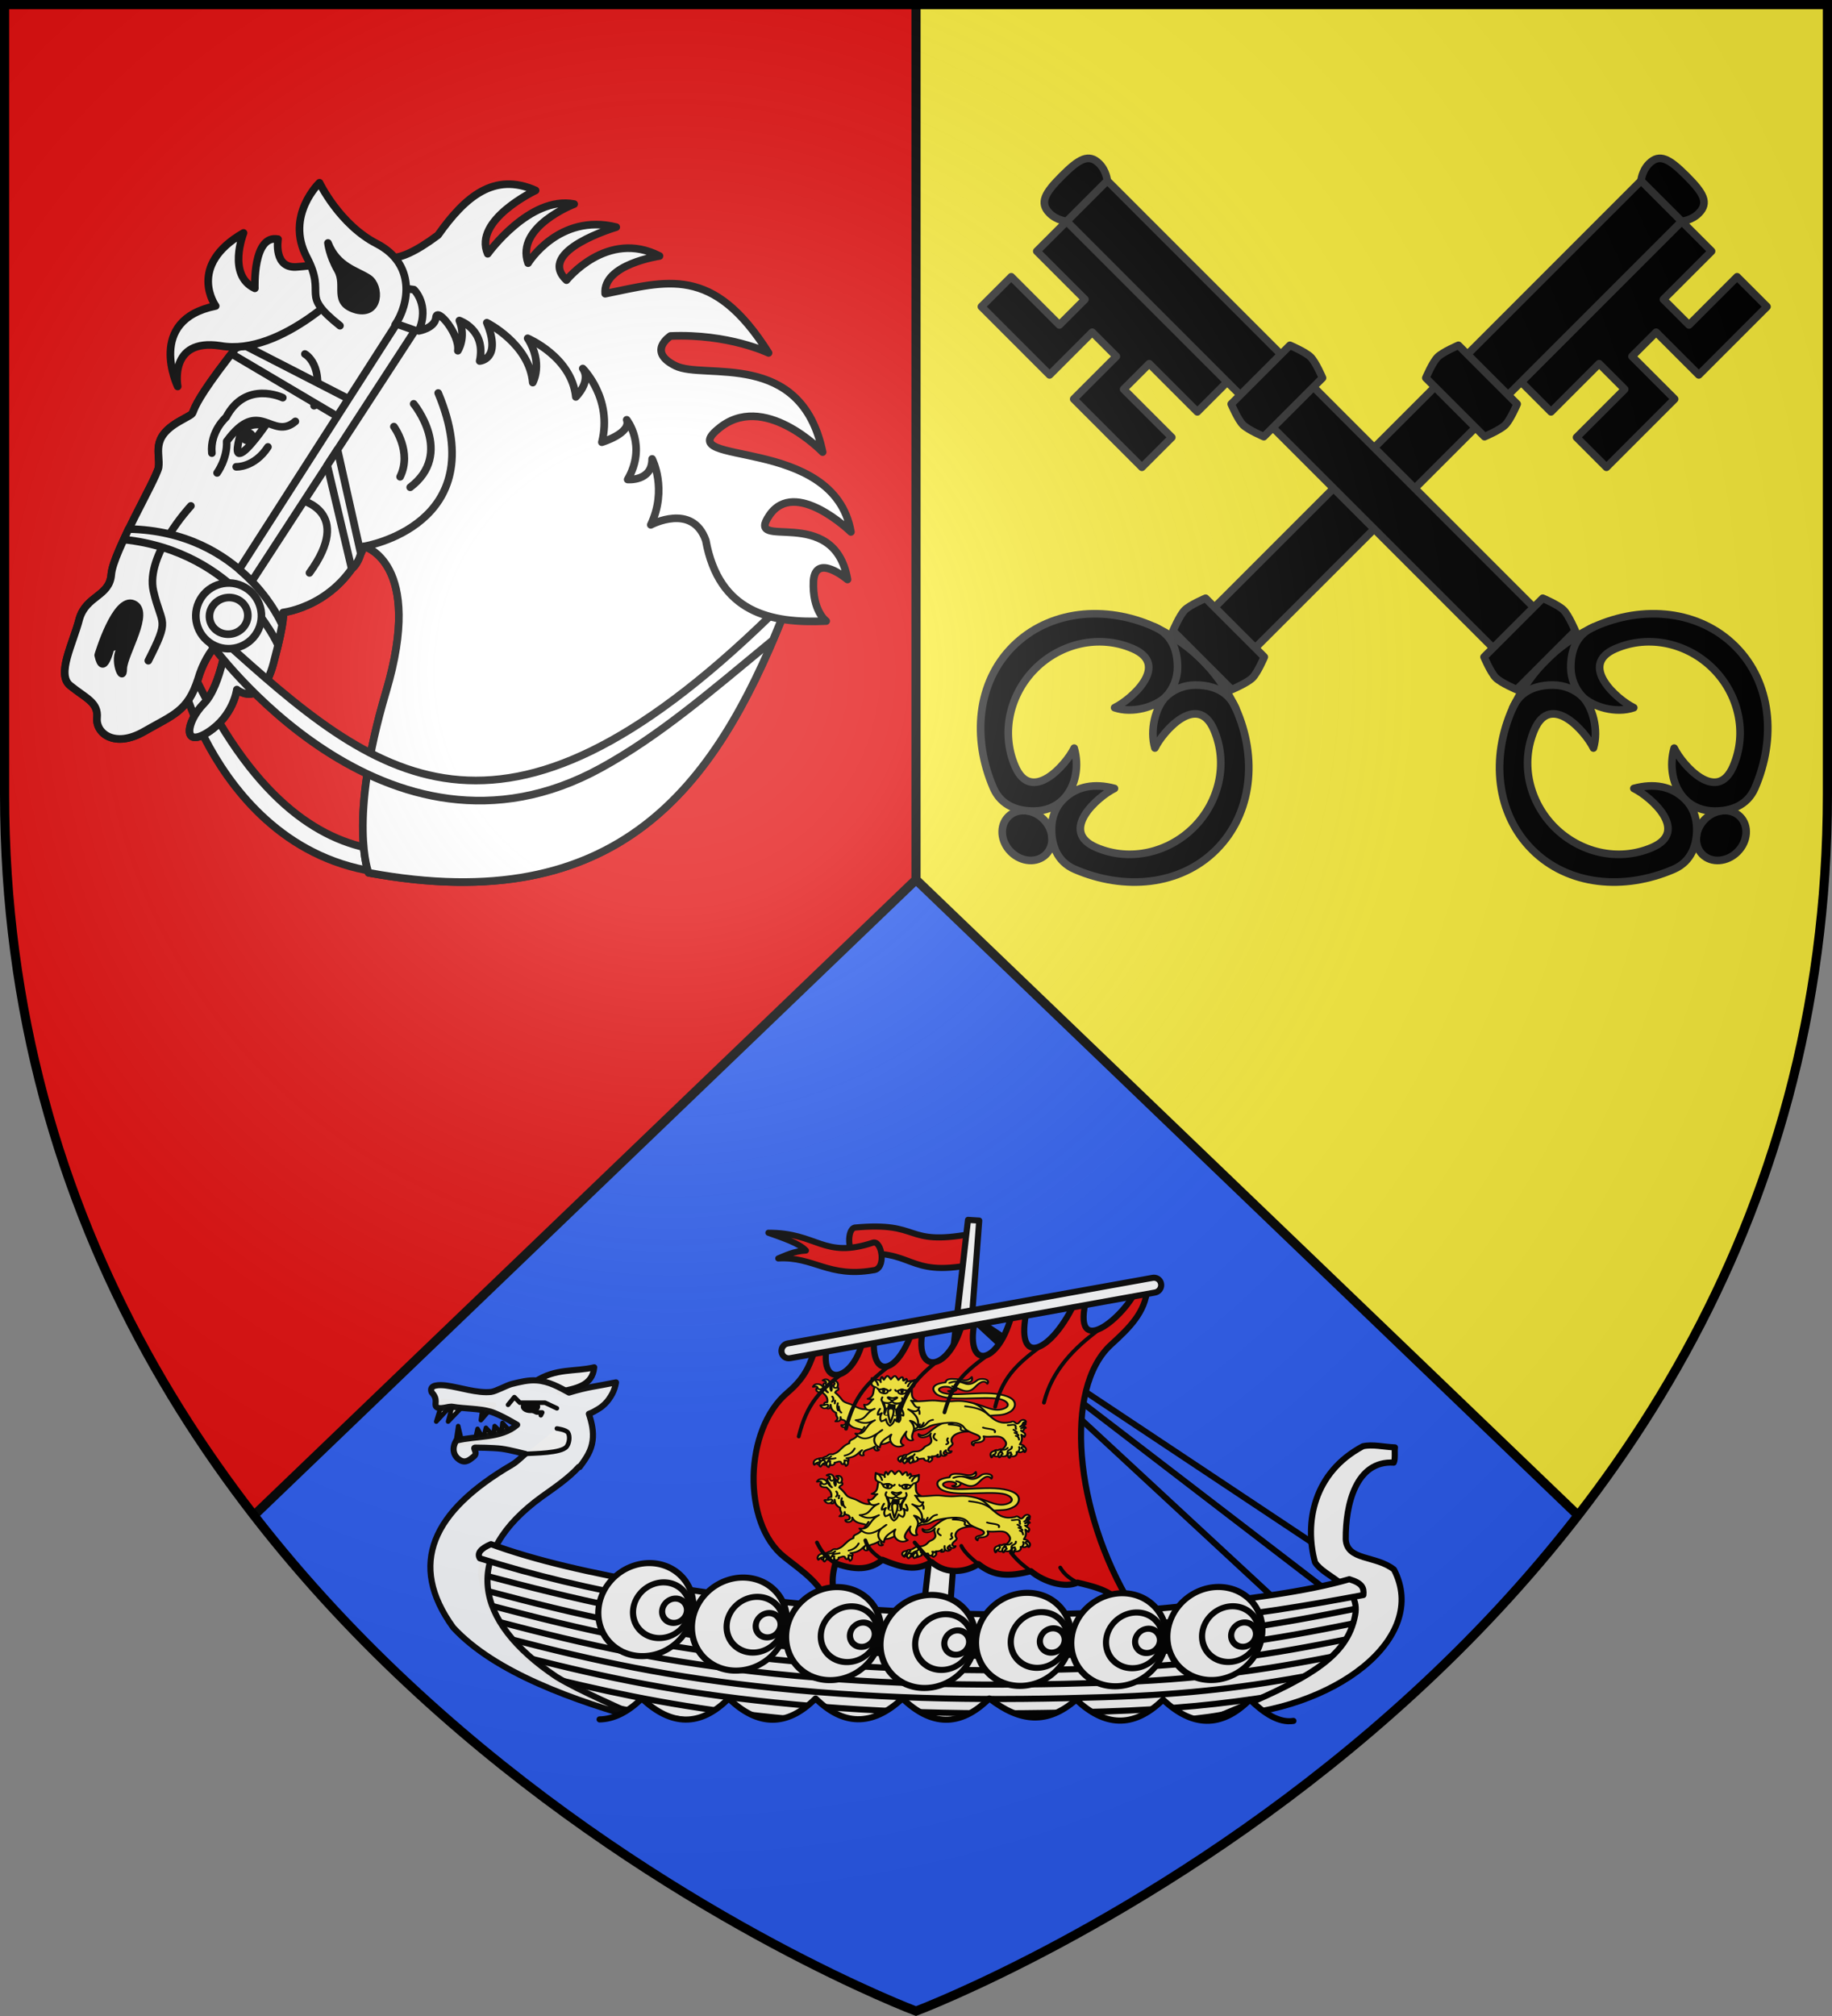 <?xml version="1.0" encoding="UTF-8" standalone="no"?><svg height="660" viewBox="-300 -300 600 660" width="600" xmlns="http://www.w3.org/2000/svg" xmlns:xlink="http://www.w3.org/1999/xlink"><rect x="-300" y="-300" width="600" height="660" fill="#808080" stroke="none"/><radialGradient id="a" cx="-80" cy="-80" gradientUnits="userSpaceOnUse" r="405"><stop offset="0" stop-color="#fff" stop-opacity=".31"/><stop offset=".19" stop-color="#fff" stop-opacity=".25"/><stop offset=".6" stop-color="#6b6b6b" stop-opacity=".125"/><stop offset="1" stop-opacity=".125"/></radialGradient><path d="m-298.5-298.5h597v258.5c0 286.31-298.5 398.5-298.5 398.5s-298.5-112.19-298.5-398.5z" fill="#fcef3c"/><path d="m-298.5-298.5h298.5v657s-298.5-112.19-298.5-398.5z" fill="#e20909"/><path d="m0-12-216.875 208.156c88.378 114.071 216.875 162.344 216.875 162.344s128.497-48.272 216.875-162.344z" fill="#2b5df2"/><g stroke="#000" stroke-linejoin="round"><g stroke-linecap="round"><g fill="none" stroke-width="2.265" transform="matrix(1.066 -.286 .286 1.066 -99.669 61.144)"><path d="m-90.547-150.334s1.184 75.978 78.574 71.752l.605-6.043c-9.766-5.068-59.263 13.256-75.198-68.916" fill="#fff"/><path d="m-32.656-254.489c-4.98 1.322-10.099 3.982-15.207 7.938-27.42 20.282-13.939 15.402-23.645 17.979-9.706 2.577-7.806 7.707-9.499 11.623-1.804 3.513-19.619 20.811-21.773 27.016-2.203 6.219-8.754 4.058-12.561 10.269-3.7 6.616-11.041 14.199-7.687 18.509 3.421 4.726 6.762 6.872 5.141 11.203-1.581 4.32 2.688 10.12 12.438 7.531 9.71-2.578 13.997-2.417 19.442-10.796 5.325-8.781 11.956-10.542 11.956-10.542s-5.536 14.038-12.151 17.961c-6.587 3.916-9.586 11.213-.991 8.497 8.579-2.711 11.554-10.002 11.554-10.002s5.325 7.687 12.45-4.606c7.124-12.293 6.723-13.92 6.723-13.92s16.491 2.555 28.296-12.714c0 0 16.126 9.153-4.871 43.33-21.001 34.179-18.924 50.529-18.924 50.529 68.137 32.512 105.914 1.721 137.983-40.973 0 0-16.847-7.661-15.417-24.942 1.43-17.281-.835-81.252-63.663-97.505 0 0-18.056-12.54-39.593-6.388z" fill="none"/><path d="m-32.656-254.489c-4.98 1.322-10.099 3.982-15.207 7.938-27.42 20.282-13.939 15.402-23.645 17.979-9.706 2.577-7.806 7.707-9.499 11.623-1.804 3.513-19.619 20.811-21.773 27.016-2.203 6.219-8.754 4.058-12.561 10.269-3.7 6.616-11.041 14.199-7.687 18.509 3.421 4.726 6.762 6.872 5.141 11.203-1.581 4.32 2.688 10.12 12.438 7.531 9.71-2.578 13.997-2.417 19.442-10.796 5.325-8.781 11.956-10.542 11.956-10.542s-5.536 14.038-12.151 17.961c-6.587 3.916-9.586 11.213-.991 8.497 8.579-2.711 11.554-10.002 11.554-10.002s5.325 7.687 12.45-4.606c7.124-12.293 6.723-13.92 6.723-13.92s16.491 2.555 28.296-12.714c0 0 16.126 9.153-4.871 43.33-21.001 34.179-18.924 50.529-18.924 50.529 68.137 32.512 105.914 1.721 137.983-40.973 0 0-16.847-7.661-15.417-24.942 1.43-17.281-.835-81.252-63.663-97.505 0 0-18.056-12.54-39.593-6.388z" fill="#fff"/></g><path d="m-221.134-158.197s-2.275 7.172-.274 6.555c2.231-.215 8.278-9.02 8.278-9.02s-5.362-1.719-8.004 2.465z" fill="#fff" stroke-width="2.5"/><g fill="none" stroke-width="2.265" transform="matrix(1.066 -.286 .286 1.066 -99.669 61.144)"><path d="m-58.704-211.169s5.094 1.681 10.622-3.254m-16.564 3.531s4.058-3.244 5.178-8.309c12.836-10.342 12.959 3.493 21.211-.432m35.258 4.072s7.913 17.4-7.408 23.636m-.011-18.632s3.377 8.637-2.075 14.852m-27.551-31.688s-9.219-7.953-17.719 1.238c0 0-5.807 2.842-6.855 9.188m34.279-21.237s5.082 4.718-1.342 15.524m3.511 44.138s38.794 4 33.032-38.24m-47.703 20.034s14.544 7.406-3.011 21.601m-28.849-28.309s-16.886 10.551-17.261 21.485c-.379 10.935 2.875 8.771-6.835 19.583" fill="none" stroke-width="2.265"/><g fill="#fff"><g stroke-width="1.075" transform="matrix(1.489 -1.49 1.489 1.49 87.375 -679.55)"><path d="m-229.553 117.399s-17.431 38.436 12.334 56.443c7.964 4.818 16.573 7.833 27.666 11.974l3.175-.418-.437-1.615c-51.454-14.585-47.552-36.726-41.462-65.193"/><g fill-rule="evenodd"><path d="m-223.011 99.525c6.533 14.679-1.999 26.226-1.999 26.226l2.748-.911s8.669-11.315.863-25.485z"/><path d="m-192.779 99.821-.177 17.089 2.929.138-.798-16.16c-.643-1.207-1.252-1.402-1.954-1.067z"/><path d="m-218.522 115.702c-.157.827-.338 1.624-.559 2.371l42.084 2.282-.509-2.715z"/><path d="m-199.63 119.127-10.909 10.272c.665.285 1.676.266 2.518.021l11.028-10.151z"/></g><path d="m-224.937 113.058c-2.554-0-4.624 2.069-4.625 4.623-0 2.554 2.071 4.625 4.625 4.625 2.554 0 4.625-2.071 4.625-4.625-.001-2.554-2.071-4.623-4.625-4.623zm-.069 1.982c1.459.038 2.673 1.252 2.712 2.711.038 1.46-1.114 2.612-2.573 2.573-1.46-.038-2.674-1.252-2.712-2.712-.038-1.459 1.114-2.61 2.573-2.572z"/></g><g stroke-width="2.265"><path d="m-54.024-247.082c-14.222-6.191-15.272 8.389-15.272 8.389s-4.059-21.457 17.073-20.135c0 0-5.292-13.763 13.601-18.779 0 0-8.061 10.808-1.016 16.738 0 0 3.509-15.666 10.423-12.302 0 0-3.796 8.375 3.592 9.447 7.495 1.477 25.345 2.804 25.345 2.804s.912 5.392 17.205-1.101c10.753-8.922 20.937-13.793 31.419-5.309 0 0-20.213 3.634-18.591 14.471 0 0 16.514-13.486 28.603-7.595 0 0-18.635 1.915-17.754 13.382 0 0 12.657-12.028 28.033-3.543 0 0-25.011.574-18.332 11.368 0 0 15.569-11.501 28.515.229 0 0-16.946-2.001-18.463 6.636 18.457 1.166 33.14-.132 42.27 29.513 0 0-9.956-8.624-26.806-12.384 0 0-8.065 2.575-.884 8.902 7.14 6.338 37.356 4.815 35.564 36.06 0 0-12.25-22.316-28.261-14.598-16.077 7.303 32.848 10.346 30.235 39.642 0 0-11.808-19.833-22.075-11.04-10.227 8.783 19.495 1.324 17.439 24.405 0 0-7.097-10.25-9.881-2.143-2.677 8.511.569 12.417.569 12.417-16.136-3.516-30.071-10.65-28.3-32.355-.907-11.894-14.567-8.7-14.567-8.7 7.625-8.959 5.449-18.782 5.449-18.782-1.731 6.527-8.592 4.015-8.592 4.015 8.246-8.256 4.315-17.181 4.315-17.181.387 4.231-8.848 4.516-8.848 4.516 6.549-11.706.194-22.587.194-22.587 1.587 4.346-4.173 7.608-4.173 7.608 1.897-11.771-9.299-20.499-9.299-20.499 2.662 8.394-1.939 13.083-1.939 13.083 2.005-11.367-8.571-20.693-8.571-20.693 1.554 11.722-4.984 10.424-4.984 10.424 4.322-8.515-2.712-13.148-2.712-13.148.67 5.456-2.758 8.533-2.758 8.533 1.905-4.406-2.671-14.459-3.739-11.142-1.175 2.912-5.934 2.442-5.934 2.442 5.223-6.587 1.79-12.176 1.79-12.176l-17.063-7.17s-25.784 16.381-42.82 8.336z"/><path d="m-18.117-243.615c-9.387-12.675-1.314-9.185-4.269-22.268-3.022-13.499 9.387-20.261 9.387-20.261s2.537 13.628 11.86 21.986c9.43 8.763 4.635 19.571-1.14 24.571"/></g></g></g><path d="m-192.585-220.449s.4 4.036 3.163 8.847c2.993 5.212-1.905 10.691 6.097 13.026 7.771 1.934 7.913-7.744 4.038-10.317-3.875-2.573-10.234-3.718-13.297-11.556zm-75.255 134.934s5.712-19.276 11.546-16.762c5.822 2.521-3.133 16.196-3.345 21.116.02 5.321-3.585-3.273-.71-6.524 3.065-2.827-3.445-.154-3.445-.154s-2.405 9.912-4.046 2.324z" stroke-width="2.5"/></g><ellipse cx="-170.676" cy="-208.332" rx="1.392" ry="1.227" stroke-width="2.5" transform="matrix(.966 -.259 .259 .966 0 0)"/></g><g stroke-width="1.001" transform="matrix(.999 0 0 .999 -.001 .326)"><g stroke="#000" stroke-linecap="round" stroke-linejoin="round" stroke-width="2.002"><path d="m18.552 130.875 134.341 89.335m-11.414 5.561-123.75-94.928 105.24 97.481" fill="none"/><g fill-rule="evenodd"><path d="m17.965 103.762c-22.21 4.021-15.918-4.183-38.024-2.1-2.669.589-2.295 8.303.162 8.819 19.364-2.118 16.568 7.568 38.14 3.329z" fill="#e20909"/><path d="m-48.387 103.361c16.165-.039 17.977 8.657 34.316 3.236 2.916-.788 4.521 8.779 0 9.062-14.663 2.533-19.448-4.559-31.079-3.884 2.666-1.066 4.968-2.34 9.065-2.589-2.202-2.38-7.392-4.071-12.302-5.826z" fill="#e20909"/><g fill="#fff"><path d="m17.043 99.137 3.685.233-12.109 160.95-9.915-.565z"/><path d="m-139.718 207.706c.041-1.185 18.504 7.968 59.898 14.197 41.394 6.23 129.623 13.644 196.019 2.097 15.526-2.7 24.353-5.18 24.353-5.18 7.885 5.583 4.127 10.379 2.593 15.632-2.919 9.996-18.678 18.453-38.138 25.656-20.44 7.566-182.068 7.541-197.031 1.758-14.964-5.783-43.28-16.801-49.818-42.761-1.217-4.832-.938-7.344 2.124-11.4z"/></g></g><path d="m-101.534 258.376c11.897 2.497 24.223 4.65 38.091 6.458m-53.966-15.011c21.77 5.246 42.799 9.479 70.892 12.358 22.913 2.348 44.635 3.345 65.999 3.521m-146.388-22.964c25.268 6.411 48.345 11.253 80.56 14.555 37.974 3.892 72.678 4.072 107.899 2.957 22.399-.709 39.081-2.451 55.403-5.061m-249.698-18.631c27.512 7.136 51.947 12.489 86.56 16.037 37.974 3.892 72.678 4.072 107.899 2.957 28.438-.9 47.66-3.465 68.631-7.359m-267.067-17.32c29.065 7.624 54.12 13.303 90.289 17.009 37.974 3.892 72.678 4.072 107.899 2.957 31.801-1.006 52.076-4.095 76.16-8.795m-277.043-16.527c30.119 7.948 55.555 13.843 92.735 17.653 37.974 3.892 72.678 4.072 107.899 2.957 33.923-1.073 54.731-4.516 81.038-9.758m-283.727-15.884c31.469 8.356 56.119 14.035 94.541 17.973 37.974 3.892 72.678 4.072 107.899 2.957 34.692-1.098 55.668-4.673 82.835-10.117m-286.3-15.961c31.469 8.356 57.308 14.485 95.73 18.423 37.974 3.892 72.678 4.072 107.899 2.957 35.048-1.109 56.097-4.747 83.674-10.285" fill="none"/><path d="m75.874 121.413c-.643 8.089-5.982 13.172-11.945 18.636-15.6 14.292-12.083 54.625 6.728 85.487l-2.86 1.177c-1.646-5.861-9.985-7.517-14.867-8.707-4.095 1.937-11.119-.269-15.256-3.739-7.357 1.882-12.086 1.715-17.215-2.342-3.661 2.451-10.175 3.813-15.305-.636-4.476 2.347-7.612 2.783-16.148-.775-3.229 2.608-7.431 4.094-15.447 1.181-1.926 6.992-.219 9.898.651 13.746l-2.908-.177c-2.629-7.282-8.823-11.123-14.592-15.751-13.682-10.974-13.203-41.635 1.114-53.734 6.703-5.665 7.429-10.094 9.33-14.583l3.625-.591c-2.623 14.401 9.27 11.067 11.927-2.784l3.62-.696c-1.448 14.219 7.563 13.509 12.762-2.506l3.481-.696c-4.157 16.398 8.59 16.001 12.95-2.227l4.038-.696c-4.317 17.816 7.706 16.655 12.115-1.949l4.734-.696c-4.467 20.058 8.312 14.383 16.152-3.201l3.481-.835c-5.715 21.718 12.685 6.654 16.661-3.202z" fill="#e20909"/></g><g stroke-width=".989" transform="matrix(1.013 -.043 .043 1.013 -6.05 -2.53)"><g id="b" stroke-width=".548" transform="matrix(1 0 0 1.17 -2.847 -30.322)"><g stroke="#000" stroke-linecap="round" stroke-linejoin="round" stroke-width="4.872" transform="matrix(.133 0 0 .095 -31.991 154.599)"><path d="m122.374 152.533c-12.575-6.049-26.118-4.543-33.207-22.784 2.896 15.653-18.481 15.962-16.723 6.136 13.994 2.841 12.708-11.814 5.973-14.02-5.808-1.902-7.389-2.957-7.167-9.317-.18 8.376-.573 13.245-12.901 11.945 2.723-3.305 7.552-6.363 4.539-12.184-2.191-4.234-2.555-8.069-1.911-12.423-9.595-6.168-12.077-13.49-12.662-24.368-2.842 30.302-28.15-10.655-7.884-7.645 2.62-13.851-4.039-21.516-10.751-29.146-30.478 0-5.082-31.18 3.584-13.379 1.688 2.691 4.73 11.197 9.795 14.096-3.923-4.317-5.631-8.265-5.734-11.945-19.043-24.143 27.377-19.15 11.706-2.867.338 6.333 1.45 8.021 2.389 10.751l1.433-4.539c-3.671-26.489 23.707-1.866 14.095 3.345-2.747 1.358-4.084 1.615-6.211 6.689 5.914 6.259 11.215 13.521 15.767 21.74 5.709 10.308 17.974 11.034 27.235 17.918 21.497 15.98 24.67 10.868 34.879 13.618l52.331 6.319-7.491 50.568z" fill="#fcef3c" stroke-width="4.872"/><path d="m128.363 144.316c-10.175 18.323-23.524 31.675-30.111 34.229-6.285 2.436-8.766 6.147-8.354 11.139-11.775 4.19-18.366 13.563-26.454 21.442-5.863 5.712-10.067 6.327-15.037 8.911-10.514-3.198-10.618 3.425-15.872 5.291-2.451.511-5.232 1.434-9.468 4.177-3.647.212-6.222-.647-12.809 2.506 3.767 4.832-9.013 21.253 11.188 13.864 3.941 3.118 8.154 7.551 14.708-.219 6.323 12.265 18.723 2.742 15.872-1.392 5.495.284 14.332-7.228 16.151 1.949 2.47 12.462 28.816-8.811 13.088-13.366 23.583-1.699 27.861-13.125 38.706-21.442-12.348 11.152-1.529 18.35 3.62 14.84-2.338-5.322-1.627-12.03 9.468-15.397 9.251-2.808 13.697-5.182 18.657-8.632-5.208 8.637 4.205 16.214 9.468 10.663-9.574-5.643-2.669-12.337 3.122-14.881 9.874-4.337 6.208 1.476 24.166-7.756l19.771-12.531" fill="#fcef3c" stroke-width="4.872"/><path d="m393.928 171.63c-30.83-4.739-55.46 4.353-55.749 23.169-.12 7.819 6.435 7.299-.928 14.685-15.132 12.194-4.454 18.129 0 15.928-.441 7.294-16.296 7.255-13.552-3.305-11.936 9.534-3.301 13.427 1.606 12.355-7.424 8.774-17.15 2.194-14.638-10.703-1.209 6.817 3.104 18.519-8.688 16.857 1.828-3.02 1.678-3.843 1.81-7.287-3.884 4.971-9.205 5.274-14.842 4.548 5.551 8.643-17.3 20.079-19.549 5.43-7.617.269-15.678-.041-15.928 5.068-11.316 7.115-20.51 5.44-21.721-.158-3.215 4.046-15.906 4.379-17.888-3.831 1.325-2.997 2.399-4.475 5.013-11.215 1.612-4.156 8.396-1.766 12.513-3.982 5.479-2.95 9.092-7.826 17.738-7.24 7.647.518 14.938-1.92 21.139-9.578 6.517-8.048 9.374-4.675 15.786-11.78 8.573-9.501-2.646-19.378 2.738-29.165-6.068 11.507-30.957 16.088-29.971.073 7.123 8.081 17.178 4.474 25.472-3.435 7.34-6.999 13.048-11.632 18.413-15.62 13.244-9.846 40.31-19.258 45.251-26.789l45.975 45.975z" fill="#fcef3c" stroke-width="4.872"/><path d="m333.219 147.678c10.178 1.022 32.816 3.305 28.873 12.611-2.656 6.269 5.796 7.552 11.782 7.965 5.513.38 6.689-1.57 7.467-2.821l-20.244-21.701c-6.415.172-22.427-1.919-27.878 3.946z" fill="#fcef3c" stroke-width="4.872"/><path d="m389.008 89.073c21.679-.797 47.262 27.125 73.582 21.152 26.481-6.01 17.203-25.1-5.64-31.022-40.365-10.464-119.006 3.756-149.213-20.254-5.021-3.991-24.426-30.305 22.049-34.099 2.051-9.913 10.659-10.622 26.663-8.204 13.3 2.01 25.804 11.11 37.56-4.102.951 5.378 4.484 19.31-22.946 13.075-12.684-2.908-23.466-2.646-32.047 1.282 10.993-3.923 20.39-5.351 34.868 2.147 6.042 3.129 15.958 8.918 32.454-6.007 9.145-8.274 33.921-2.364 24.91 11.038-9.143-15.891-23.741 1.106-31.213 9.23-20.791 22.605-38.455-1.529-54.353-6.41 24.654 6.503-1.088 23.944-10.512 13.332 24.194-2.382-.391-18.441-16.856-10.946-9.708 4.419-3.748 10.698.878 13.753 27.568 18.205 113.623-4.668 160.833 21.036 25.167 13.703 16.201 36.573 3.333 44.354-19.46 11.767-29.173 6.46-55.764 9.101z" fill="#fcef3c" stroke-width="4.872"/><path d="m241.005 74.241c21.993 5.016 43.903.223 61.101 1.986 8.695.891 22.252 5.256 42.115 4.238 21.538-1.104 32.758 2.036 46.182 6.545 21.719 7.295 30.597 25.921 43.442 40.794 13.261 15.353 25.101 25.29 50.901 20.416 4.412-3.52 7.926-.665 10.329 2.483 5.247 6.874 9.356-.557 12.216-3.919 6.78-7.972 15.735-.809 13.299 4.495-9.225-5.84-5.45 8.668-14.048 11.239 3.826-1.436 10.157-11.883 13.673-6.369-4.689 1.232-3.516 7.936-11.613 11.613 3.773.633 8.663-9.362 11.426-.656-6.204-1.378-3.517 12.283-11.8 6.837 3.235 6.219 14.572 7.035 7.305 19.293-2.986-5.683-3.808-2.84-7.024-7.211 2.883 12.57-.035 20.886-4.589 28.003 22.978 4.069 4.875 31.079-4.589 20.979-.791.983-2.05 1.265-3.84.749 2.317 14.467-15.196 17.372-22.289 3.184-2.418 13.435-18.894 7.153-18.543 2.997-1.554 2.938-12.537 9.421-15.172-1.311-.463-3.259.929-7.136 1.873-10.864 2.81-3.118 5.619-2.796 8.429-.937 2.47-1.562 3.205-3.791 11.8-2.997 14.629-13.955 7.585-22.275 4.589-27.441-10.015-17.27-32.152-6.376-49.543-12.269 5.135 14.486-8.224 17.252-16.858 17.42-3.715.072-8.09-.102-8.429 8.054-3.502-1.309-8.698-11.159 3.933-13.112 14.468-2.237 16.769-11.451 4.214-17.982-28.912-15.039-25.615-17.245-31.187-25.1-11.728-16.535-38.655-14.508-67.992-9.366-7.611 1.334-13.196 3.876-17.981 6.743-8.128 4.869-14.646 5.755-21.54 5.807-6.612.05-9.625 2.905-13.861 5.245-11.614 6.415-18.291 6.752-24.35 7.118z" fill="#fcef3c" stroke-width="4.872"/><path d="m251.594 155.673c4.066-2.645 8.257-3.912 11.79-12.422m-.008-30.009c-.236-4.811 2.227-9.934-5.933-14.432-2.83-1.56-5.011-3.462-6.496-6.213m44.439 39.496c-17.553 2.364-14.424 18.479-33.265 20.843 3.581-3.995 7.751-5.927 10.316-13.475m102.533-42.739c21.884 4.254 40.486 8.903 57.937 29.782m-16.672 34.222c9.487 5.021 32.517 4.833 28.212 15.159m54.921 58.864c1.261-2.096 5.04-7.05 2.505-13.077m-47.044 13.101c.702-4.028 3.193-7.89 8.635-7.146 3.071.42 6.266.309 10.496-4.838m-.521 16.153c-1.071-4.669.294-8.18 4.094-10.049 3.617-1.78 6.895-3.675 6.699-9.156m5.806-49.054c2.646 2.213 5.17 3.817 8.188 7.89m-5.955 1.191c3.45 1.801 6.871 3.656 9.156 7.593m-6.402 1.34c7.092 2.678 6.584 7.199 7.444 11.389m-25.702-43.099c6.227 1.09 16.581-4.176 18.675 3.281.877 3.123-.916 6.927.905 8.467m-436.699-104.464-1.119 8.02m-5.409-20.331c3.945 5.772 3.072 10.64-.933 14.922m13.803 5.223c-2.122 7.026-2.831 14.051 0 21.077m2.052-11.564c.045 6.734.475 13.314 5.409 18.092m-37.398 140.197c1.425-9.603 12.357-5.737 18.672-8.411m-32.634 4.374c1.162-1.29 1.752-3.58 6.056-3.869 8.604-.578 12.537-2.849 15.981-6.392m32.971-.336c14.868-3.519 20.848-11.112 25.065-19.513m120.547 34.491c-.386-2.438 1.363-4.401 4.298-6.1m26.461 14.229c-.079-1.905 3.936-6.175-1.56-9.432m-20.161 9.274c-1.519-3.797-1.448-7.496 4.729-11.1 5.656-3.3 8.05-1.373 10.786-7.633m51.441-56.585c-7.508 9.939-1.953 14.653 3.485 19.415m23.065 12.445c3.074-1.384 6.943-2.692 3.651-8.131-2.015-3.329-.84-6.195.664-9.293m-85.3-27.224c1.463-6.416 5.667-14.987-.946-25.435" fill="none" stroke-width="4.872"/><path d="m57.446 19.32c7.07-6.506-.231-8.245-2.905-11.889 13.631-4.272 17.351 11.575 10.397 19.951-8.557.691-7.542-4.438-7.492-8.061zm-18.98-5.257c4.418-8.532-3.037-7.669-6.797-10.179 11.347-8.677 20.264 4.942 16.594 15.191-7.805 3.576-8.605-1.591-9.797-5.013zm-2.347 61.006c-5.781 3.329-10.421-1.433-12.609 1.19 3.269 8.184 9.219 11.124 14.988 7.613 3.615-2.2 4.799-5.23 3.806-7.375-.809-1.747-3.331-3.071-6.185-1.427zm-17.367-48.055c-.44-9.598-6.909-5.416-11.419-5.71 5.489-13.188 22.795-6.904 24.741 3.806-4.971 6.999-10.579 4.27-13.322 1.903zm57.557 211.881c12.278-.873 9.119 13.914 3.028 16.654-1.351-4.375-2.749-8.286-4.542-8.243 1.14-2.15 2.614-4.47 1.514-8.411zm-34.705.673c-12.615-1.714-11.306 15.596-4.205 17.158 1.351-4.375 2.749-8.286 4.542-8.243-1.14-2.15-1.436-4.974-.336-8.916zm-24.224 14.803c-7.818-4.659 2.219-17.515 4.878-18.168 6.073-1.49 7.219 2.478 6.729 8.579-5.87-2.007-7.776 6.294-11.607 9.588zm-2.86-13.289c4.153-2.792 1.945-11.897-4.878-9.42-10.641 3.862-9.425 14.915-6.897 16.654 3.047-2.777 3.784-6.517 11.775-7.234zm500.702-3.705c-4.021.358-.444-8.692-5.923-9.845-1.7-.526-3.288-6.852 1.692-6.076 10.568 1.647 7.532 13.112 4.231 15.921zm-38.339 14.844c4.021.358.444-8.692 5.923-9.845-1.208-1.784-2.11-3.683-1.692-6.076-11.26.164-7.532 13.112-4.231 15.921zm-24.227-2.692c4.021.358 3.136-8.692 8.615-9.845-1.208-1.784-2.11-3.683-1.692-6.076-11.26.164-10.224 13.112-6.922 15.921zm-19.036-.792c4.334-.795 1.208-9.434 8.645-9.018 1.148-2.69 4.588-5.249 1.427-9.82-16.853 1.485-11.702 16.091-10.072 18.838zm-153.374-10.015c2.454 4.345 1.698 5.135-.266 8.583-1.53 2.685.366 6.625 2.9 6.945 3.264-2.977 8.439-6.118 5.97-10.294-1.462-2.474-1.675-4.65-8.605-5.234zm-37.434 0c-.603 5.688.759 7.448 1.941 9.566-5.666.835-1.627 4.443-9.012 7.071-1.523-1.544-7.235-11.546 7.071-16.637zm-20.103 1.525c-7.942 8.454-3.701 11.381-1.109 14.835 5.801-2.803 3.156-6.564 6.794-7.348-0-2.357.391-4.519-.277-7.21-1.802 1.256-3.605 1.054-5.407-.277zm-3.999-6.657c-.31 4.797-2.841 6.818-4.471 9.964-2.073.676-1.9 4.048-2.231 6.815 0 0-8.962-5.954-3.713-13.165 1.876-2.577 6.538-4.446 10.416-3.615z" fill="#fcef3c" stroke-width="4.872"/></g><g stroke="#000" stroke-linecap="round" stroke-linejoin="round" stroke-width="6.134" transform="matrix(.102 -.019 .027 .073 -35.267 157.85)"><path d="m294.225 31.948c-3.656-1.546-15.625 8.142-15.625 8.142s-2.93-14.582-6.425-15.391c-3.495-.81-14.295 10.571-14.295 10.571s-1.1-12.551-3.261-12.29c-2.161.261-8.017 13.093-9.038 14.023-36.365 4.298-21.643 47.84-55.355 50.163 4.849 2.508 8.994 5.744 16.274 5.965-10.809 4.324-21.252 20.885-32.492 10.974-2.859 19.524 4.894 28.213 26.121 24.136-34.041 6.097-32.639 30.891-67.513 22.409 18.419 23.616 36.906 21.731 56.038 17.904-39.57 10.646-40.723 45.121-71.129 28.85 11.996 34.908 37.775 29.809 64.93 19.776 4.511-2.615 17.595-7.836 17.595-7.836s-11.77 5.684-17.595 7.836c-23.246 13.475-21.899 40.625-8.222 51.49 10.821-25.279 27.647-24.865 47.227-34.836-22.297 23.799-1.341 58.58 24.68 48.848-13.874-14.86 2.903-27.504 22.881-45.285-13.667 13.128-4.849 40.587 10.733 35.415-4.794-13.607 8.579-25.784 13.506-36.378 4.921-10.581 1.333-25.668-2.406-33.864 12.011 6.827 13.296 16.031 16.812 26.851 14.968-28.8 1.371-52.981-9.935-68.369 15.457 16.411 24.278 19.253 34.51 2.879-14.989.297-11.64-20.692-17.085-30.973 5.696 4.535 10.952 4.745 16.274 5.965-23.582-22.942 13.279-46.025-7.866-71.948.008-.489 1.833-11.571 1.833-12.051-0-8.793-10.048 6.843-11.792-.017 1.797-6.33 3.375-10.178.541-12.186-2.833-2.008-13.927 6.545-13.927 6.545s-2.34-15.768-5.997-17.314z" style="fill:#fff03c;fill-rule:evenodd;stroke:#000;stroke-width:6.134;stroke-linecap:round;stroke-linejoin:round"/><path d="m232.757 110.888c2.404.281 3.396 8.712 10.831 13.699 8.497 5.7 11.723 7.856 22.092 9.502 10.369 1.646 18.743-7.04 19.318-2.865.574 4.175-10.316 9.732-17.024 19.597-6.707 9.865-3.386 17.219-9.76 19.881-6.373 2.662-7.298-5.962-15.819-9.257-8.521-3.295-15.109 2.594-18.245-3.985-3.137-6.579 3.866-10.777 5.747-22.325 1.882-11.548-1.645-21.156 1.77-23.782.427-.328.746-.506 1.089-.466z" stroke="#000" stroke-linecap="round" stroke-linejoin="round" stroke-width="6.134"/><path d="m237.013 117.3c-1.197 6.974-3.058 16.455-1.395 18.731 1.371 1.877 5.248-6.159 9.123-10.651-.433-.289-.737-.533-1.199-.843-3.154-2.115-5.094-4.767-6.529-7.237zm40.112 15.105c-3.208 1.224-7.143 2.405-11.464 1.719-.097-.015-.145-.073-.242-.089-1.032 5.819-6.044 14.282-3.429 13.814 2.956-.528 10.208-9.647 15.134-15.445zm-39.179 8.113c-1.993-.496-8.9 11.587-13.129 18.198 2.477 3.348 6.589 1.667 11.704 1.733-.161-7.455 1.871-19.179 1.7-19.561-.09-.203-.121-.332-.275-.37zm17.131 30.635c-2.858-.588-4.628-4.136-8.119-7.013 4.372-4.861 9.817-14.648 10.526-14.846.144-.04.31-.082.406.014 1.373 1.382-2.003 15.84-2.813 21.845z" fill="#fcef3c" fill-rule="evenodd" stroke="none"/><g stroke="#000" stroke-linecap="round" stroke-linejoin="round" stroke-width="6.134"><path d="m323.386 89.567c20.059 1.199 18.834-9.595 25.128-25.682-12.971 3.205-26.181-6.587-30.52 3.44m-71.74-26.608c3.301-10.84-13.726-11.946-21.835-23.174-5.823 16.944-14.101 24.825 2.573 37.317m7.951 40.112c-8.81 8.902-7.678 18.593 7.023 24.347 14.701 5.754 18.119-4.322 18.119-4.322s-4.424 9.708 10.514 14.817c14.938 5.109 22.076-1.551 21.12-14.033" fill="#fff03c" fill-rule="evenodd" stroke-width="6.134"/><path d="m251.074 100.074c2.806-1.044 5.3 4.349 12.021 7.016 6.721 2.667 13.736-.249 14.992 2.115 1.264 2.381-13.451 7.468-18.002 5.794-4.718-1.736-11.867-13.861-9.011-14.924z" fill="#fff03c" fill-rule="evenodd" stroke-width="6.134"/><path d="m345.775 67.856s-10.507-6.615-24.526 12.183m-1.589 11.945c-5.423 6.666-12.851-3.44-18.854-5.512-9.861-3.404-20.171 6.541-20.391-5.328m-13.271-4.864c-7.852 8.91-8.778-4.959-19.002-9.11-5.797-2.354-18.193 1.31-17.948-7.977m-14.309 74.186s-11.891 10.213-12.769 18.76c4.487 1.328 13.518-2.331 13.518-2.331s-15.433 14.933-10.163 28.901c11.9-.39 15.932-3.98 15.932-3.98s-3.943 15.66 4.049 27.141c13.529-3.594 20.66-18.085 20.66-18.085s.751 5.343 9.574 13.329c13.063-7.249 10.96-28.609 10.96-28.609s4.519 8.625 8.801 10.511c4.864-7.087 2.407-22.558 2.407-22.558m-43.722-107.744c1.533-24.266-10.544-27.917-10.544-27.917" fill="none" stroke-width="6.134"/><path d="m253.038 146.297c5.914 8.63-22.137 45.604-22.137 45.604s1.716-37.539 7.918-47.786c0 0 8.305-6.447 14.219 2.182z" fill="#fcef3c" fill-rule="evenodd" stroke-width="6.134"/><path d="m314.902 94.491c-5.822 7.014-8.479 7.832-14.802 7.888-10.983.097-15.774-8.476-12.599-15.496 15.941-4.787 16.857 4.279 27.401 7.608zm-82.702-30.397c-.113 9.185 1.378 11.528 6.182 15.665 10.708 9.221 18.791 4.137 19.558-3.766-10.077-15.081-17.263-6.457-25.739-11.899z" fill="#fcef3c" fill-rule="evenodd" stroke-width="6.134"/><path d="m298.678 85.986c.831.188-4.354 7.54-2.37 12.626 1.589-.839 6.045-5.61 6.112-11.41-.88-.539-2.069-.965-3.742-1.215zm-48.598-17.812c-.755-.393-1.561 8.564-6.367 11.161-.669-1.667-.959-8.195 2.746-12.662 1.254.275 2.469.736 3.621 1.501z" fill-rule="evenodd" stroke-width="6.134"/></g></g></g><use height="100%" stroke-width=".989" transform="translate(0 30.708)" width="100%" xlink:href="#b"/></g><g stroke="#000" stroke-linecap="round" stroke-linejoin="round"><path d="m77.906 118.095c-.139.006-.277.022-.413.051l-119.559 21.492c-1.325.237-2.225 1.511-2.012 2.845.214 1.334 1.461 2.224 2.785 1.987l119.56-21.508c1.281-.183 2.21-1.346 2.114-2.644-.096-1.298-1.185-2.276-2.475-2.224z" fill="#fff" opacity=".99" stroke-width="2.002"/><path d="m60.677 134.589c-8.856 6.468-16.075 13.795-18.731 24.435m1.054-19.982c-8.856 6.468-14.405 10.733-17.06 21.373m-1.493-17.638c-8.856 6.468-12.178 9.341-15.111 19.425m1.026-19.275c-8.856 6.468-13.848 11.29-16.503 21.93m-1.126-18.939c-8.856 6.468-13.013 11.011-15.668 21.652m.157-19.105c-8.856 6.468-13.013 11.011-15.668 21.652m91.375 47.889c-3.181-1.644-4.672-3.288-5.641-4.931m-9.615 1.193c-2.012-1.608-3.82-2.707-6.531-6.063m-10.684 3.721c-3.31-2.601-4.883-4.457-5.602-5.948m-9.702 5.312c-2.377-2.649-3.946-4.491-5.609-6.426m-10.539 5.65c-3.893-2.565-5.018-4.515-5.607-6.346m-9.839 7.527c-3.366-2.051-4.865-4.413-6.029-6.831" fill="none" stroke-width="1.252"/><g stroke-width="2.002"><g fill="#fff"><path d="m-124.824 152.073c6.856-4.422 12.889-3.088 19.331-4.616-.592 6.174-6.197 6.881-11.371 8.057" stroke-width="2.002"/><path d="m-155.226 158.602-2.057 6.627 5.486-5.942-1.6 5.942 5.486-5.713 5.943.457-.686 4.799 4.343-5.028zm5.772 13.997 13.658-1.828 3.143-1.828-2.915-3.256-.343 3.199-2.229-2.171-.4 3.199-2.457-2.628-.857 3.599-1.886-3.256-.8 3.599-4.4.286-1.143-4.799-.8 5.37z" stroke-width="1.502"/><path d="m-124.316 151.756c-2.718-.215-5.553.507-8.251 1.173-1.465.362-5.257 2.437-6.757 2.596-4.564.483-10.139-1.494-14.689-2.098-1.984-.263-5.855-.407-4.766 2.24 2.268 2.343.751 3.889 1.494 4.693 1.11 1.201 3.831-.249 5.442.035 3.722.657 8.788.528 12.412 1.6 3.105.918 8.678 4.302 8.678 4.302-5.358 4.621-13.321 3.477-19.988 5.191-1.658 2.805-.664 5.155 1.103 6.293 2.053 1.324 3.489-.185 4.659-1.102 1.615-1.266-.718-2.979.569-2.916 0 0 5.759.018 8.607.391 2.587.339 7.647 1.671 7.647 1.671h.071c-1.438 1.255-2.819 2.647-4.375 3.556-25.992 15.18-34.353 32.521-19.241 53.369 13.641 14.794 39.792 24.04 63.129 30.507-8.084-4.127-21.502-9.568-29.341-14.4-27.381-18.378-30.908-40.024-4.766-58.987 4.299-3.057 8.867-6.154 12.163-9.813l.249.071c2.285-3.04 3.784-5.358 4.232-8.569.428-3.069-.26-5.972-1.209-8.853 1.225-.452 2.203-1.038 3.236-1.671 1.527-.935 2.657-2.142 3.485-3.342.006-.008-.006-.027 0-.035.16-.214.316-.447.462-.676.015-.024.021-.047.035-.071.654-1.035 1.175-2.214 1.494-3.591.151-.576.178-.924.178-.924-6.921 1.406-9.035 1.423-15.4 3.342-3.285-1.799-6.569-3.666-10.563-3.982z" fill-rule="evenodd" opacity=".97" stroke-width="2.002"/><path d="m-127.338 160.887 2.972 1.371h1.829l-.457.914m-5.091 12.655c2.812-.199 11.789-.169 13.549-2.371.861-1.076 1.185-3.4.457-4.571-.619-.995-3.657-1.371-3.657-1.371m-16.001-7.77 2.057-2.514 1.829 1.828h8.229l3.886 1.828" stroke-width="1.502"/></g><path d="m-123.949 160.308c0.0.767-1.089 1.389-2.432 1.389s-2.432-.622-2.432-1.389c0-.767 1.089-1.053 2.432-1.053s2.432.286 2.432 1.053z" stroke-width="1.502"/><g fill="#fff" fill-rule="evenodd"><path d="m99.468 261.699c29.067-12.055 41.903-18.986 44.516-33.112 1.786-9.656-10.046-12.21-13.169-17.237-3.546-12.945-.504-29.421 15.685-38.017 3.152-.743 7.014.245 10.521.367-.206 1.278.181 3.843-.398 4.992-12.367-.743-15.828 13.655-15.735 25.146.418 7.074 9.833 5.15 15.805 9.88 11.717 22.476-19.349 46.438-57.224 47.981z"/><path d="m-139.343 205.405c14.425 5.316 33.207 9.606 54.231 13.217 57.339 9.849 124.696 12.466 172.988 7.069 21.032-2.35 39.955-4.662 54.19-8.792 4.211 1.294 4.853 2.772 4.606 5.172-18.382 3.44-38.082 6.764-58.435 8.499-56.848 4.845-119.186 2.861-174.747-6.944-19.881-3.509-38.895-8.019-56.478-13.576-.99-1.625.225-3.174 3.645-4.646z"/></g></g></g><g stroke-width="2.002"><g id="c" stroke-linecap="round" stroke-linejoin="round" stroke-width="2.002"><path d="m-68.035 244.844a15.491 15.344 0 0 1 -7.752-20.185 15.491 15.344 0 0 1 20.303-7.871 15.491 15.344 0 0 1 8.14 20.035 15.491 15.344 0 0 1 -20.148 8.254" style="fill:#fff;fill-rule:evenodd;stroke:#000;stroke-width:2.005;stroke-linecap:round;stroke-linejoin:round" transform="matrix(.999 .039 -.117 .993 0 0)"/><path d="m-60.328 239.238a9.274 9.186 0 0 1 -4.641-12.084 9.274 9.186 0 0 1 12.155-4.712 9.274 9.186 0 0 1 4.873 11.994 9.274 9.186 0 0 1 -12.062 4.941" style="fill:#fff;fill-rule:evenodd;stroke:#000;stroke-width:2.005;stroke-linecap:round;stroke-linejoin:round" transform="matrix(.999 .039 -.117 .993 0 0)"/><path d="m-53.87 234.528a4.049 4.011 0 0 1 -2.026-5.276 4.049 4.011 0 0 1 5.307-2.057 4.049 4.011 0 0 1 2.128 5.237 4.049 4.011 0 0 1 -5.266 2.157" style="fill:#fff;fill-rule:evenodd;stroke:#000;stroke-width:2.005;stroke-linecap:round;stroke-linejoin:round" transform="matrix(.999 .039 -.117 .993 0 0)"/></g><g stroke-linecap="round" stroke-linejoin="round" stroke-width="2.002"><use height="100%" transform="translate(30.688 4.748)" width="100%" xlink:href="#c"/><use height="100%" transform="translate(61.567 7.865)" width="100%" xlink:href="#c"/><use height="100%" transform="translate(92.511 10.438)" width="100%" xlink:href="#c"/><use height="100%" transform="translate(123.838 9.751)" width="100%" xlink:href="#c"/><use height="100%" transform="translate(155.069 9.878)" width="100%" xlink:href="#c"/><use height="100%" transform="translate(186.556 7.832)" width="100%" xlink:href="#c"/></g></g><path d="m-104.692 269.217 227.839.783.586-6.667c-4.68.724-9.488-2.39-14.256-6.965-9.424 9.446-18.92 8.992-28.48 0-9.924 9.698-19.369 8.592-28.48 0-9.412 8.202-18.309 7.465-28.48-.392-9.704 9.627-19.182 8.944-28.48 0-10.126 9.416-19.574 8.748-28.48 0-9.425 9.403-18.92 9.172-28.48 0-9.424 9.446-18.92 8.992-28.48 0-4.72 4.612-9.331 6.781-13.849 6.863z" fill="#2b5df2" fill-rule="evenodd"/><path d="m123.733 263.333c-4.68.724-9.488-2.39-14.256-6.965-9.424 9.446-18.92 8.992-28.48 0-9.924 9.698-19.369 8.592-28.48 0-9.412 8.202-18.309 7.465-28.48-.392-9.704 9.627-19.182 8.944-28.48 0-10.126 9.416-19.574 8.748-28.48 0-9.425 9.403-18.92 9.172-28.48 0-9.424 9.446-18.92 8.992-28.48 0-4.72 4.612-9.331 6.781-13.849 6.863" fill="none" stroke="#000" stroke-linecap="round" stroke-linejoin="round" stroke-width="2.002"/></g><g stroke-width="1.039" transform="matrix(.963 0 0 .963 5.607 -10.047)"><use height="100%" stroke-width="1.039" transform="matrix(-1 0 0 1 300 0)" width="100%" xlink:href="#d"/><g id="d" stroke="#313131" stroke-linecap="round" stroke-linejoin="round" stroke-width="2.26" transform="matrix(-1.149 -0 0 1.149 668.941 -275.595)"><g stroke="#313131" stroke-width="2.26"><path d="m567.91 68.542-20.186 20.186-12.622-12.622-7.146 7.146 12.622 12.622-20.186 20.186-8.84-8.84 14.246-14.246-7.564-7.564-14.246 14.246-8.84-8.84 47.518-47.518 8.84 8.84-14.246 14.246 7.564 7.564 14.246-14.246z" stroke="#313131" stroke-width="2.26"/><path d="m532.175 29.734 12.028 12.028-131.738 131.74-12.028-12.028z" stroke="#313131" stroke-width="2.26"/><path d="m544.077 29.86c-5.042-5.042-7.942-6.749-11.063-3.638-2.129 2.123-2.376 5.049-2.376 5.049l12.028 12.028s2.926-.247 5.049-2.376c3.111-3.12 1.404-6.021-3.638-11.063z" stroke="#313131" stroke-width="2.26"/><path d="m353.747 220.19c3.085 3.085 3.426 7.747.761 10.413s-7.327 2.325-10.413-.761-3.426-7.747-.761-10.413c2.665-2.665 7.327-2.325 10.413.761z" stroke="#313131" stroke-width="2.26"/><path d="m388.167 164.068c-.507-.257-1.011-.534-1.576-.787-14.649-6.577-31.228-4.871-41.878 5.779-10.65 10.65-12.137 27.171-5.779 41.878 2.342 5.417 7.419 6.887 12.003 6.852 3.395-.025 6.435-1.224 8.591-3.381 4.053-4.054 4.751-10.31 3.318-15.244-2.392 4.943-12.662 16.617-17.486 5.345-4.32-10.095-1.431-21.453 5.959-28.843s18.754-10.281 28.843-5.959c11.271 4.828-.402 15.093-5.345 17.486 5.26 1.802 12.112-.185 15.244-3.318-3.127 3.128-4.903 9.921-3.318 15.243 2.392-4.943 12.66-16.616 17.486-5.345 4.316 10.081 1.404 21.426-5.986 28.817-7.39 7.39-18.73 10.301-28.817 5.986-11.272-4.821.402-15.093 5.345-17.486-5.876-1.578-11.182-.744-15.243 3.318-2.159 2.16-3.355 5.196-3.381 8.591-.034 4.584 1.435 9.661 6.852 12.003 14.707 6.358 31.228 4.871 41.878-5.779 10.65-10.65 12.351-27.226 5.779-41.878-.3-.67-.625-1.27-.933-1.861-2.275-4.367-5.155-8.543-8.942-12.33-3.787-3.787-8.134-6.816-12.614-9.088z" stroke="#313131" stroke-width="2.26"/></g><path d="m386.591 163.28c1.354.585 2.474 1.336 3.373 2.213 2.697 2.631 3.505 6.351 3.479 9.79-.025 3.395-1.326 6.338-3.381 8.591 2.253-2.055 5.196-3.355 8.591-3.381 3.438-.026 7.159.782 9.79 3.479.877.899 1.628 2.019 2.213 3.373" stroke="#313131" stroke-width="2.26"/><path d="m476.587 79.976 17.374 17.374s-1.975 4.648-3.49 6.162-6.162 3.49-6.162 3.49l-17.374-17.374s1.975-4.648 3.49-6.162 6.162-3.49 6.162-3.49zm-74.84 74.84 17.374 17.374s-1.975 4.648-3.49 6.162-6.162 3.49-6.162 3.49l-17.374-17.374s1.975-4.648 3.49-6.162 6.162-3.49 6.162-3.49z" stroke="#313131" stroke-width="2.26"/></g></g><path d="m-216.875 196.156 216.875-208.156 216.875 208.156m-216.875-208.156v-286.5" fill="none" stroke="#000" stroke-linejoin="round" stroke-width="3"/><path d="m-298.5-298.5h597v258.543c0 286.248-298.5 398.457-298.5 398.457s-298.5-112.209-298.5-398.457z" fill="url(#a)"/><path d="m-298.5-298.5h597v258.503c0 286.203-298.5 398.395-298.5 398.395s-298.5-112.191-298.5-398.395z" fill="none" stroke="#000" stroke-width="3"/></svg>